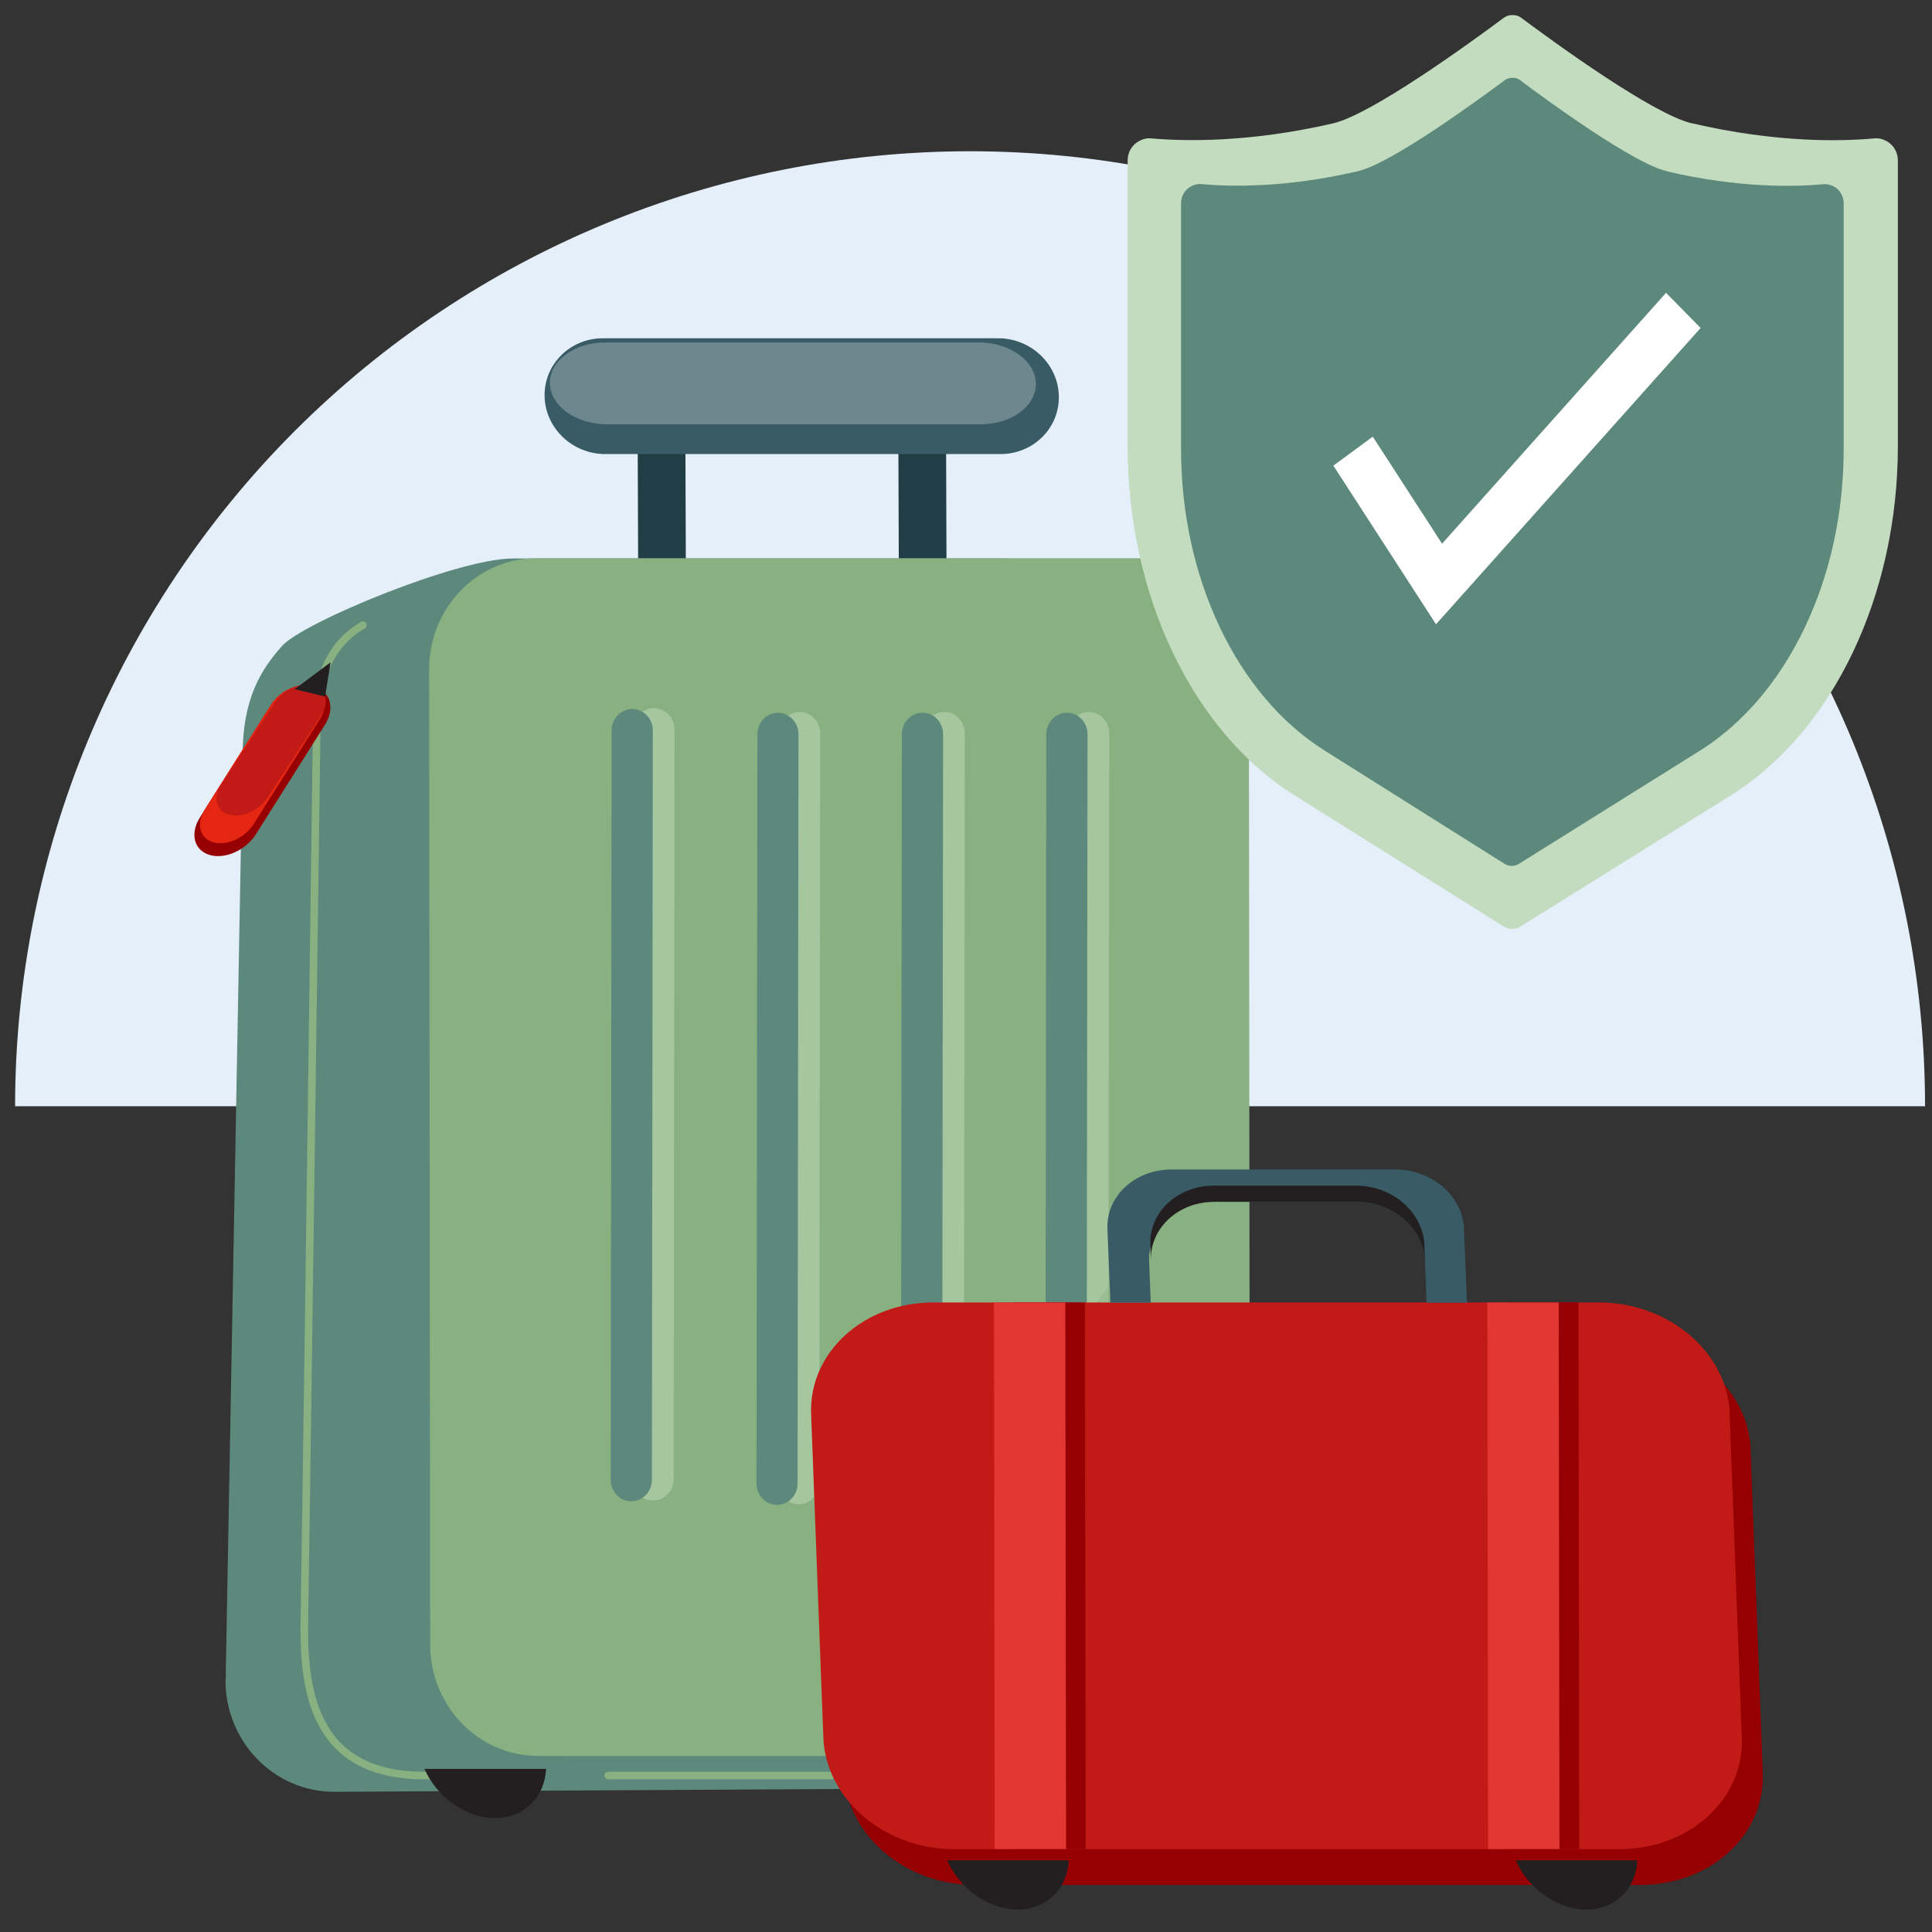 <?xml version="1.0" encoding="UTF-8"?>
<svg width="128px" height="128px" viewBox="0 0 128 128" version="1.1" xmlns="http://www.w3.org/2000/svg" xmlns:xlink="http://www.w3.org/1999/xlink">
    <rect x="0" y="0" width="128" height="128" fill="#333333" stroke="none"/>
    <title>01_Basics_Icons_Illustrations/06_illustrations_128x128/Product/z57-Travel protection</title>
    <g id="01_Basics_Icons_Illustrations/06_illustrations_128x128/Product/z57-Travel-protection" stroke="none" stroke-width="1" fill="none" fill-rule="evenodd">
        <g id="z57-Travel-protection" transform="translate(1, 1)">
            <path d="M0,72.291 C0,55.511 6.67,39.421 18.53,27.551 C30.4,15.681 46.49,9.021 63.27,9.021 C80.05,9.021 96.14,15.691 108.01,27.551 C119.88,39.421 126.54,55.511 126.54,72.291 L0,72.291 Z" id="Path" fill="#E4EFFA" fill-rule="nonzero"></path>
            <path d="M13.949,110.342 L15.069,49.162 C15.059,45.222 16.329,43.332 17.689,41.792 C19.049,40.252 29.309,36.002 32.969,36.002 L65.359,36.002 C74.229,36.002 76.539,43.332 76.579,48.902 L75.449,110.072 C75.459,114.152 72.259,117.452 68.289,117.452 L44.719,117.582 L21.139,117.712 C17.169,117.712 13.949,114.412 13.939,110.342 L13.949,110.342 Z" id="Path" fill="#5D897C" fill-rule="nonzero"></path>
            <path d="M58.51,25.782 C58.51,24.882 59.21,24.162 60.08,24.162 C60.95,24.162 61.66,24.882 61.67,25.782 L61.75,47.872 C61.75,48.762 61.05,49.492 60.18,49.492 C59.31,49.492 58.6,48.772 58.59,47.872 L58.51,25.782 Z M41.24,25.782 C41.24,24.882 41.94,24.162 42.81,24.162 C43.68,24.162 44.39,24.882 44.4,25.782 L44.48,47.872 C44.48,48.762 43.78,49.492 42.91,49.492 C42.04,49.492 41.33,48.772 41.32,47.872 L41.24,25.782 Z" id="Shape" fill="#213E47"></path>
            <path d="M81.74,43.352 C81.74,39.282 78.54,35.982 74.6,35.982 L34.56,35.982 C30.61,35.982 27.43,39.282 27.43,43.352 L27.5,107.953 C27.5,112.033 30.7,115.333 34.64,115.333 L74.68,115.333 C78.63,115.333 81.81,112.033 81.81,107.953 L81.74,43.352 Z" id="Path" fill="#89B081" fill-rule="nonzero"></path>
            <path d="M69.151,25.252 C69.111,23.132 67.311,21.412 65.141,21.412 L38.941,21.412 C36.771,21.412 35.041,23.132 35.081,25.252 C35.121,27.362 36.921,29.082 39.091,29.082 L65.291,29.082 C67.461,29.082 69.191,27.362 69.151,25.252 Z" id="Path" fill="#385B66" fill-rule="nonzero"></path>
            <path d="M67.63,24.401 C67.6,22.911 65.91,21.691 63.85,21.691 L39.09,21.691 C37.04,21.691 35.4,22.911 35.43,24.401 C35.46,25.891 37.15,27.111 39.21,27.111 L63.97,27.111 C66.02,27.111 67.66,25.891 67.63,24.401 Z" id="Path" fill="#6E878E" fill-rule="nonzero"></path>
            <path d="M40.96,47.342 C40.96,46.562 41.57,45.922 42.32,45.922 C43.07,45.922 43.69,46.552 43.69,47.342 L43.63,96.992 C43.63,97.772 43.02,98.412 42.26,98.412 C41.5,98.412 40.9,97.782 40.9,96.992 L40.96,47.342 Z M69.76,47.592 C69.76,46.812 70.37,46.172 71.13,46.172 C71.89,46.172 72.49,46.802 72.49,47.592 L72.43,97.242 C72.43,98.022 71.82,98.662 71.07,98.662 C70.32,98.662 69.7,98.032 69.7,97.242 L69.76,47.592 Z M60.19,47.592 C60.19,46.812 60.8,46.172 61.56,46.172 C62.32,46.172 62.92,46.802 62.92,47.592 L62.86,97.242 C62.86,98.022 62.25,98.662 61.5,98.662 C60.75,98.662 60.13,98.032 60.13,97.242 L60.19,47.592 Z M51.98,46.172 C51.23,46.172 50.62,46.802 50.62,47.592 L50.56,97.242 C50.56,98.022 51.17,98.662 51.92,98.662 C52.67,98.662 53.28,98.032 53.28,97.242 L53.34,47.592 C53.34,46.812 52.73,46.172 51.98,46.172 Z" id="Shape" fill="#C3DCBF" opacity="0.5"></path>
            <path d="M39.521,47.391 C39.521,46.611 40.131,45.971 40.881,45.971 C41.631,45.971 42.251,46.601 42.251,47.391 L42.191,97.041 C42.191,97.821 41.581,98.461 40.821,98.461 C40.061,98.461 39.461,97.831 39.461,97.041 L39.521,47.391 Z M68.321,47.641 C68.321,46.861 68.931,46.221 69.691,46.221 C70.451,46.221 71.051,46.851 71.051,47.641 L70.991,97.291 C70.991,98.061 70.381,98.701 69.631,98.701 C68.881,98.701 68.261,98.071 68.261,97.291 L68.321,47.641 Z M58.751,47.641 C58.751,46.861 59.361,46.221 60.121,46.221 C60.881,46.221 61.481,46.851 61.481,47.641 L61.421,97.291 C61.421,98.061 60.811,98.701 60.061,98.701 C59.311,98.701 58.691,98.071 58.691,97.291 L58.751,47.641 Z M50.541,46.221 C49.791,46.221 49.181,46.851 49.181,47.641 L49.121,97.291 C49.121,98.061 49.731,98.701 50.481,98.701 C51.231,98.701 51.841,98.071 51.841,97.291 L51.901,47.641 C51.901,46.861 51.291,46.221 50.541,46.221 Z" id="Shape" fill="#5D897C"></path>
            <g id="Group" opacity="0.4" transform="translate(29.369, 69.582)" fill="#89B081">
                <path d="M51.15,0 C42.19,21.44 24.48,36.98 6.91,36.98 C4.5,36.98 2.19,36.69 3.55271368e-15,36.13 L0.06,38.38 C0.17,42.459 3.33,45.76 7.12,45.76 L45.58,45.76 C49.37,45.76 52.34,42.459 52.23,38.38 L51.15,0.01 L51.15,0 Z" id="Path"></path>
            </g>
            <path d="M23.039,40.422 C20.589,41.822 19.929,44.532 19.989,46.632 C19.749,64.962 19.239,102.512 19.169,106.122 C19.079,110.632 19.529,116.782 27.389,116.632 C29.649,116.632 28.189,116.632 29.389,116.632 M39.299,116.632 L54.069,116.632" id="Shape" stroke="#89B081" stroke-width="0.5" stroke-linecap="round" stroke-linejoin="round"></path>
            <path d="M19.89,44.541 C20.92,44.851 21.2,45.961 20.52,47.031 L15.96,54.261 C15.29,55.331 13.91,55.951 12.88,55.641 C11.85,55.331 11.57,54.221 12.25,53.151 L16.81,45.921 C17.48,44.851 18.86,44.231 19.89,44.541 Z" id="Path" fill="#960002" fill-rule="nonzero"></path>
            <path d="M19.641,44.472 C20.541,44.742 20.781,45.712 20.191,46.652 L15.811,53.592 C15.221,54.522 14.021,55.062 13.121,54.802 C12.221,54.532 11.981,53.562 12.571,52.622 L16.951,45.682 C17.541,44.752 18.741,44.212 19.641,44.472 Z" id="Path" fill="#E42612" fill-rule="nonzero"></path>
            <path d="M19.759,44.411 C20.609,44.641 20.839,45.531 20.279,46.391 L16.719,51.841 C16.159,52.701 15.019,53.211 14.169,52.971 C13.319,52.741 13.089,51.851 13.649,50.991 L17.209,45.541 C17.769,44.681 18.909,44.171 19.759,44.411 Z" id="Path" fill="#C21B17" fill-rule="nonzero"></path>
            <polygon id="Path" fill="#231F20" fill-rule="nonzero" points="20.899 42.881 18.519 44.661 20.539 45.151"></polygon>
            <path d="M27.119,116.192 L35.179,116.192 C35.089,118.062 33.729,119.452 31.789,119.452 C29.849,119.452 27.949,118.062 27.119,116.192 Z" id="Path" fill="#231F20"></path>
            <path d="M64.801,116.192 L72.861,116.192 C72.771,118.062 71.411,119.452 69.471,119.452 C67.531,119.452 65.631,118.062 64.801,116.192 Z" id="Path" fill="#231F20"></path>
            <path d="M114.99,95.062 C114.84,90.972 110.96,87.662 106.31,87.662 L62.22,87.662 C57.59,87.662 53.96,90.972 54.12,95.062 L54.93,116.483 C55.08,120.573 58.96,123.883 63.59,123.883 L107.68,123.883 C112.32,123.883 115.95,120.573 115.79,116.483 L114.98,95.062 L114.99,95.062 Z" id="Path" fill="#960002" fill-rule="nonzero"></path>
            <path d="M113.609,92.691 C113.459,88.611 109.579,85.291 104.929,85.291 L60.839,85.291 C56.209,85.291 52.579,88.611 52.739,92.691 L53.549,114.111 C53.709,118.201 57.589,121.511 62.209,121.511 L106.289,121.511 C110.929,121.511 114.559,118.201 114.399,114.111 L113.589,92.691 L113.609,92.691 Z" id="Path" fill="#C21B17" fill-rule="nonzero"></path>
            <polygon id="Path" fill="#960002" fill-rule="nonzero" points="103.579 85.291 98.85 85.291 98.9 121.501 103.629 121.501"></polygon>
            <polygon id="Path" fill="#960002" fill-rule="nonzero" points="70.88 85.291 66.15 85.291 66.2 121.501 70.93 121.501"></polygon>
            <path d="M96,80.422 C95.91,78.232 93.86,76.482 91.43,76.482 L76.62,76.482 C74.19,76.482 72.28,78.252 72.37,80.422 L72.57,85.302 L75.24,85.302 L75.13,82.562 C75.04,80.382 76.95,78.622 79.38,78.622 L88.84,78.622 C91.28,78.622 93.32,80.392 93.41,82.562 L93.52,85.302 L96.19,85.302 L95.99,80.422 L96,80.422 Z" id="Path" fill="#385B66"></path>
            <path d="M93.41,82.561 C93.32,80.391 91.28,78.621 88.87,78.621 L79.47,78.621 C77.04,78.621 75.16,80.391 75.25,82.561 L75.21,81.491 C75.12,79.311 77.01,77.551 79.43,77.551 L88.83,77.551 C91.26,77.551 93.28,79.321 93.37,81.491 L93.41,82.561 Z" id="Path" fill="#231F20"></path>
            <polygon id="Path" fill="#E13632" fill-rule="nonzero" points="102.269 85.291 97.539 85.291 97.589 121.501 102.319 121.501"></polygon>
            <polygon id="Path" fill="#E13632" fill-rule="nonzero" points="69.58 85.291 64.85 85.291 64.9 121.501 69.63 121.501"></polygon>
            <path d="M61.75,122.252 L69.81,122.252 C69.72,124.122 68.35,125.512 66.42,125.512 C64.49,125.512 62.58,124.122 61.75,122.252 Z" id="Path" fill="#231F20"></path>
            <path d="M99.42,122.252 L107.48,122.252 C107.39,124.122 106.03,125.512 104.09,125.512 C102.15,125.512 100.25,124.122 99.42,122.252 Z" id="Path" fill="#231F20"></path>
            <path d="M111.089,7.17 C108.499,6.57 101.849,1.72 99.759,0.16 C99.619,0.06 99.449,7.10542736e-15 99.279,7.10542736e-15 L99.139,7.10542736e-15 C98.959,7.10542736e-15 98.779,0.07 98.629,0.18 C96.399,1.84 89.869,6.58 87.329,7.17 C81.749,8.46 77.479,8.36 75.299,8.17 C75.099,8.15 74.889,8.17 74.699,8.24 C74.509,8.31 74.329,8.41 74.179,8.55 C74.029,8.69 73.909,8.85 73.829,9.04 C73.749,9.23 73.709,9.43 73.709,9.63 L73.709,28.55 C73.709,38.44 78.009,47.45 84.749,51.68 L98.619,60.38 C98.789,60.48 98.979,60.54 99.179,60.54 C99.379,60.54 99.569,60.49 99.739,60.38 L113.699,51.68 C120.439,47.45 124.739,38.45 124.739,28.55 L124.739,9.63 C124.739,9.43 124.699,9.23 124.619,9.04 C124.539,8.85 124.419,8.69 124.269,8.55 C124.119,8.41 123.939,8.31 123.749,8.24 C123.559,8.17 123.349,8.15 123.149,8.17 C120.969,8.37 116.699,8.47 111.109,7.17 L111.089,7.17 Z" id="Path" fill="#C3DCBF" fill-rule="nonzero"></path>
            <path d="M109.428,10.339 C107.198,9.819 101.478,5.639 99.678,4.289 C99.558,4.199 99.408,4.149 99.258,4.159 L99.138,4.159 C98.978,4.159 98.828,4.219 98.698,4.309 C96.778,5.739 91.158,9.829 88.978,10.339 C84.178,11.459 80.498,11.369 78.628,11.199 C78.448,11.179 78.278,11.199 78.108,11.259 C77.938,11.319 77.788,11.409 77.658,11.519 C77.528,11.639 77.428,11.779 77.358,11.939 C77.288,12.099 77.248,12.269 77.248,12.449 L77.248,28.769 C77.248,37.299 80.948,45.069 86.748,48.719 L98.678,56.229 C98.818,56.319 98.988,56.369 99.158,56.369 C99.328,56.369 99.498,56.319 99.638,56.229 L111.648,48.719 C117.448,45.069 121.148,37.299 121.148,28.769 L121.148,12.459 C121.148,12.279 121.108,12.109 121.038,11.949 C120.968,11.789 120.868,11.649 120.738,11.529 C120.608,11.409 120.458,11.319 120.288,11.269 C120.118,11.209 119.948,11.189 119.768,11.209 C117.898,11.379 114.218,11.469 109.418,10.349 L109.428,10.339 Z" id="Path" fill="#5D897C" fill-rule="nonzero"></path>
            <polygon id="Path" fill="#FFFFFF" fill-rule="nonzero" points="94.14 40.36 87.34 29.85 89.95 27.93 94.54 35.02 109.38 18.4 111.67 20.73"></polygon>
        </g>
    </g>
</svg>